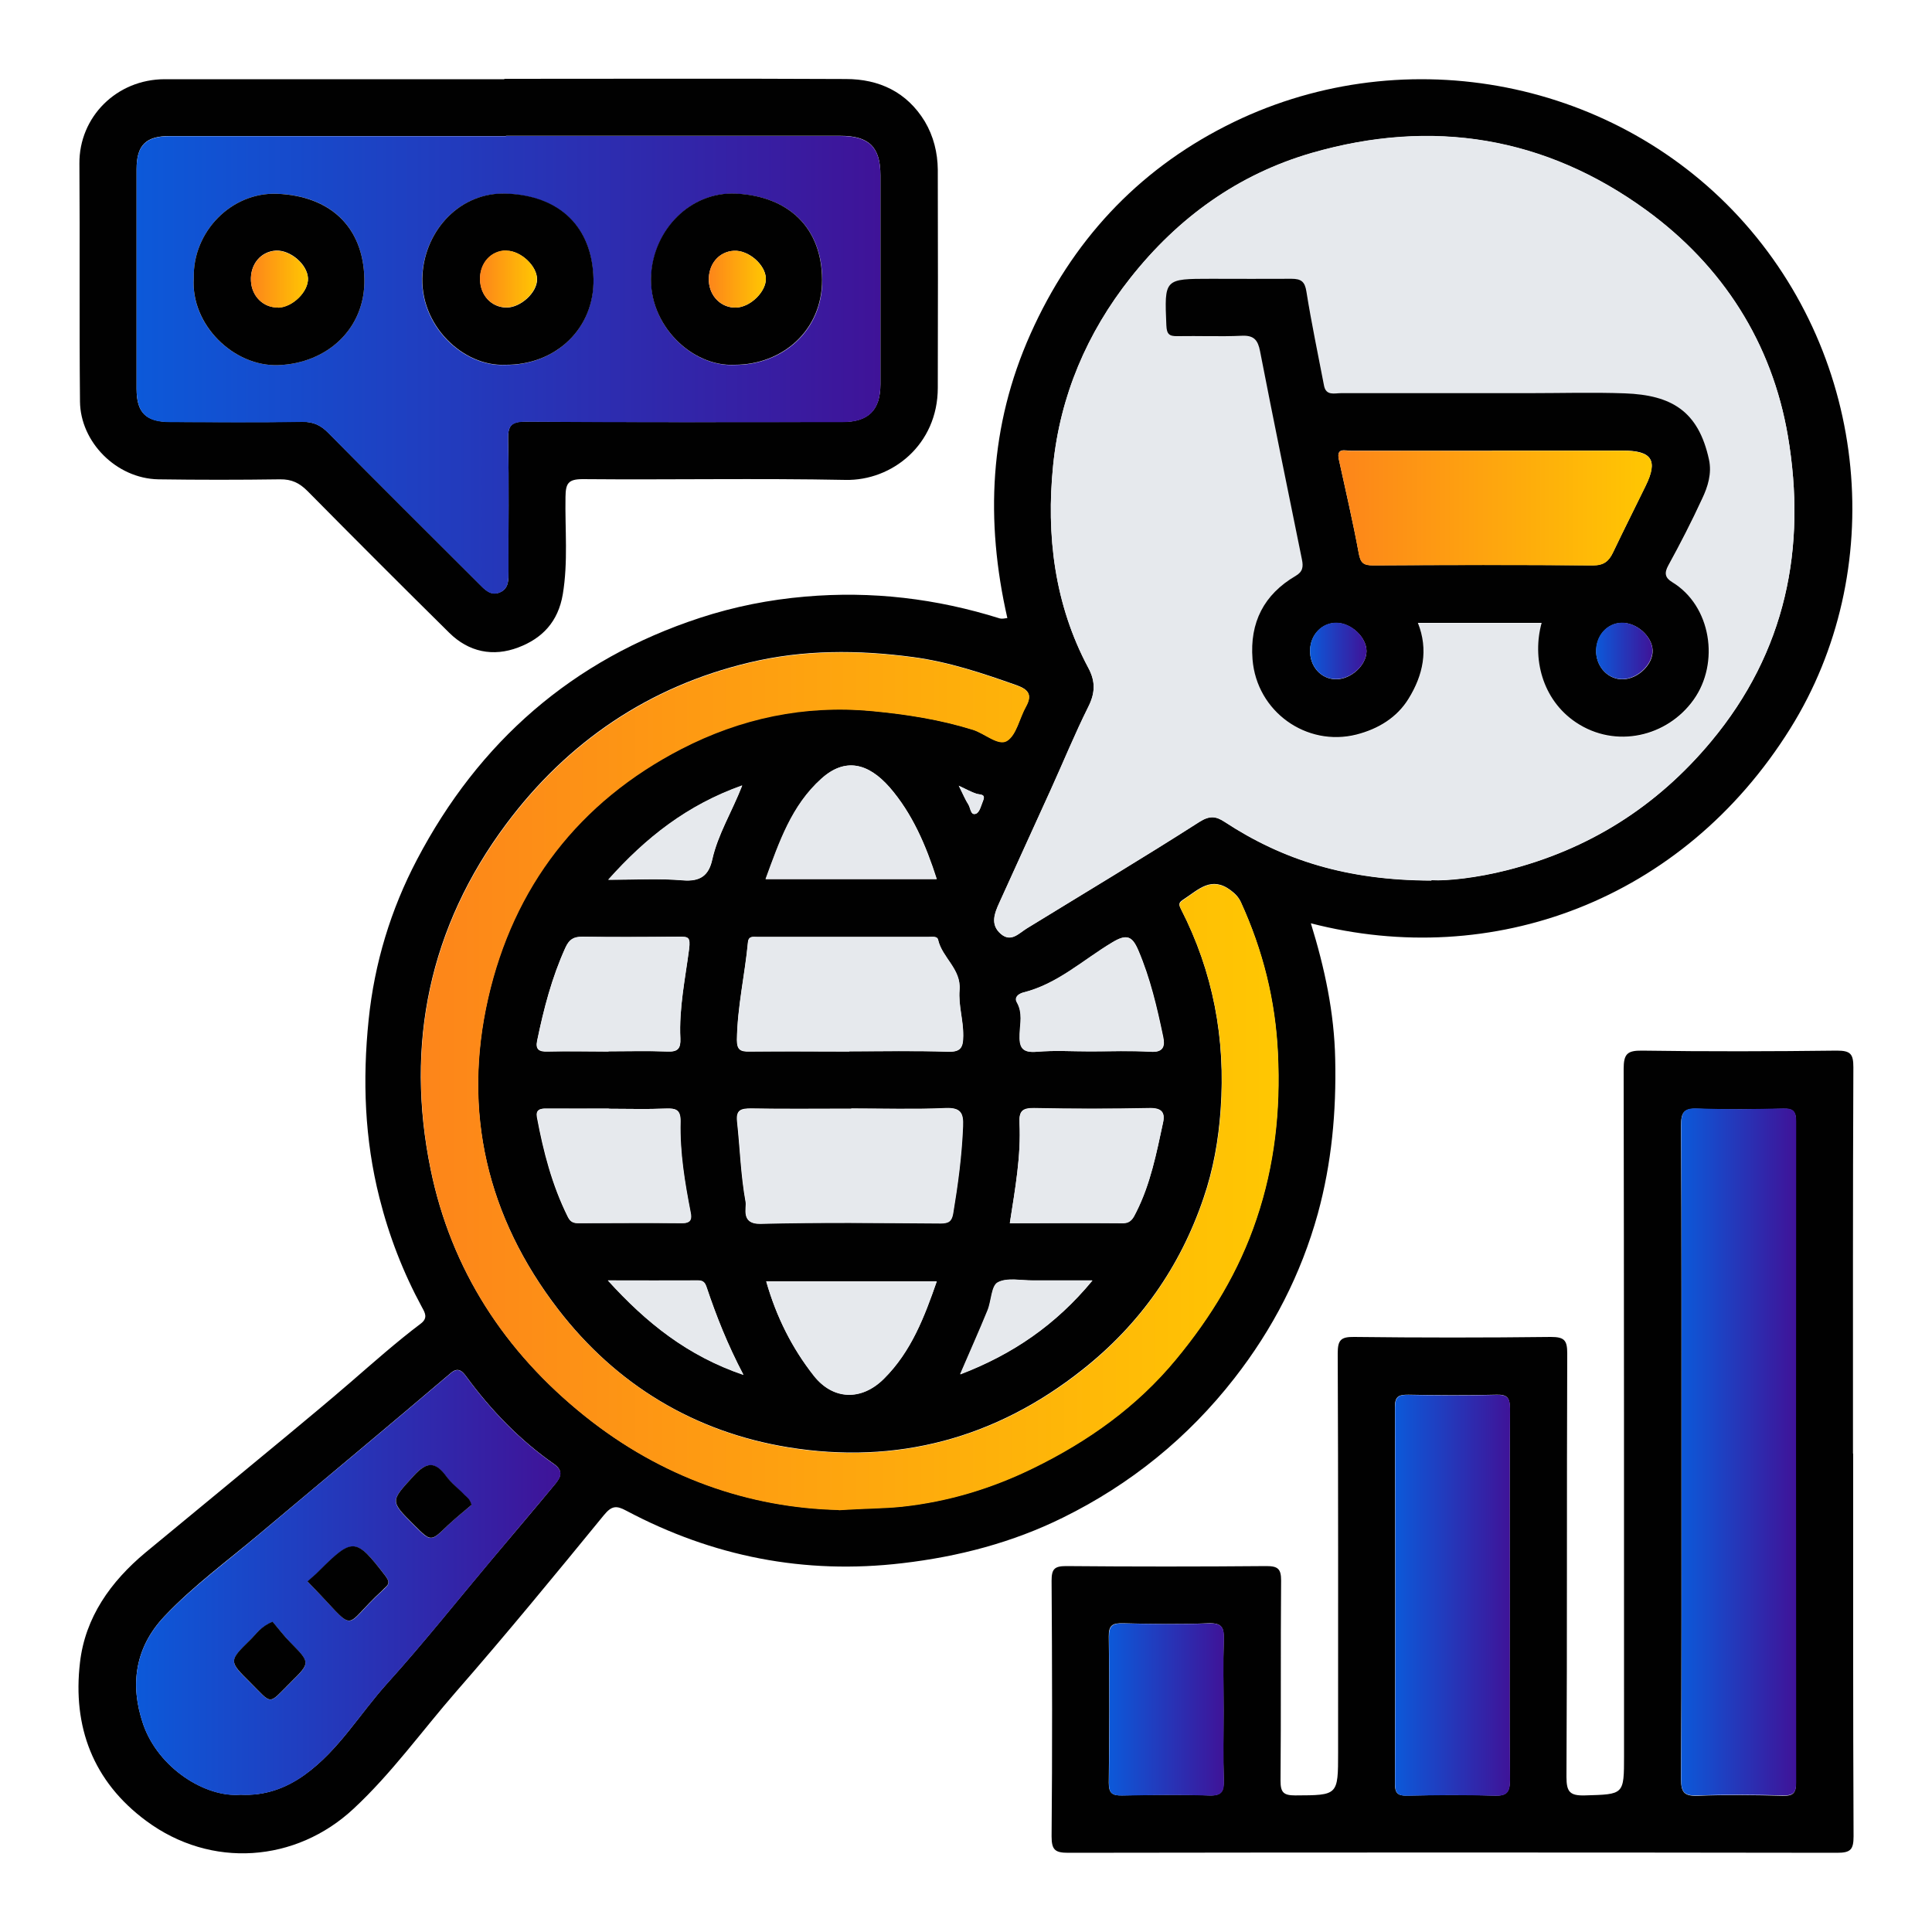 <?xml version="1.0" encoding="UTF-8"?> <svg xmlns="http://www.w3.org/2000/svg" xmlns:xlink="http://www.w3.org/1999/xlink" id="Layer_1" data-name="Layer 1" viewBox="0 0 100 100"><defs><style> .cls-1 { fill: url(#linear-gradient-2); } .cls-2 { fill: url(#linear-gradient-6); } .cls-3 { fill: url(#linear-gradient-11); } .cls-4 { fill: url(#linear-gradient-10); } .cls-5 { fill: #e6e9ed; } .cls-6 { fill: url(#linear-gradient-5); } .cls-7 { fill: url(#linear-gradient-7); } .cls-8 { fill: url(#linear-gradient-9); } .cls-9 { fill: url(#linear-gradient-3); } .cls-10 { fill: url(#linear-gradient); } .cls-11 { fill: url(#linear-gradient-4); } .cls-12 { fill: #010101; } .cls-13 { fill: url(#linear-gradient-8); } .cls-14 { fill: url(#linear-gradient-12); } </style><linearGradient id="linear-gradient" x1="21.79" y1="55.96" x2="66.17" y2="55.96" gradientUnits="userSpaceOnUse"><stop offset="0" stop-color="#fd851a"></stop><stop offset="1" stop-color="#ffc702"></stop></linearGradient><linearGradient id="linear-gradient-2" x1="7.05" y1="81.91" x2="29.01" y2="81.91" gradientUnits="userSpaceOnUse"><stop offset="0" stop-color="#0c59d9"></stop><stop offset="1" stop-color="#3f1398"></stop></linearGradient><linearGradient id="linear-gradient-3" x1="87.02" y1="75.16" x2="92.97" y2="75.16" xlink:href="#linear-gradient-2"></linearGradient><linearGradient id="linear-gradient-4" x1="72.21" y1="82.56" x2="78.17" y2="82.56" xlink:href="#linear-gradient-2"></linearGradient><linearGradient id="linear-gradient-5" x1="57.4" y1="88.48" x2="63.36" y2="88.48" xlink:href="#linear-gradient-2"></linearGradient><linearGradient id="linear-gradient-6" x1="7.06" y1="18.88" x2="45.57" y2="18.88" xlink:href="#linear-gradient-2"></linearGradient><linearGradient id="linear-gradient-7" x1="69.27" y1="26.29" x2="85.49" y2="26.29" xlink:href="#linear-gradient"></linearGradient><linearGradient id="linear-gradient-8" x1="82.61" y1="33.69" x2="85.54" y2="33.69" xlink:href="#linear-gradient-2"></linearGradient><linearGradient id="linear-gradient-9" x1="67.8" y1="33.69" x2="70.73" y2="33.69" xlink:href="#linear-gradient-2"></linearGradient><linearGradient id="linear-gradient-10" x1="12.99" y1="14.44" x2="15.95" y2="14.44" xlink:href="#linear-gradient"></linearGradient><linearGradient id="linear-gradient-11" x1="24.84" y1="14.44" x2="27.79" y2="14.44" xlink:href="#linear-gradient"></linearGradient><linearGradient id="linear-gradient-12" x1="36.69" y1="14.44" x2="39.64" y2="14.44" xlink:href="#linear-gradient"></linearGradient></defs><path class="cls-12" d="m67.85,47.79c.72,2.33,1.21,4.62,1.26,7.03.06,2.72-.18,5.37-.9,8-.87,3.14-2.33,5.97-4.32,8.52-2.4,3.08-5.38,5.49-8.87,7.21-2.61,1.29-5.4,2.02-8.31,2.36-5.07.6-9.82-.34-14.3-2.72-.5-.27-.75-.26-1.15.23-2.52,3.08-5.04,6.15-7.66,9.15-1.76,2.02-3.33,4.22-5.3,6.05-2.98,2.78-7.37,3.12-10.73.63-2.76-2.04-3.82-4.88-3.43-8.2.27-2.34,1.59-4.19,3.39-5.69,1.35-1.12,2.71-2.23,4.06-3.35,2.19-1.82,4.4-3.61,6.56-5.47,1.19-1.03,2.37-2.08,3.63-3.03.38-.29.22-.56.06-.85-.97-1.79-1.7-3.67-2.2-5.66-.77-3.04-.88-6.1-.56-9.21.3-2.94,1.15-5.72,2.5-8.29,3.2-6.1,8.05-10.36,14.65-12.52,1.77-.58,3.58-.94,5.45-1.1,3.45-.3,6.79.1,10.07,1.13.11.03.24,0,.39-.02-1.15-5.05-.93-9.95,1.2-14.71,2.13-4.77,5.49-8.41,10.11-10.76,8.87-4.52,19.84-2.57,26.55,4.7,6.79,7.37,7.72,18.38,2.67,26.48-5.58,8.95-15.45,12.51-24.82,10.09Zm6.24-2.23c.84.05,2.39-.13,3.89-.51,4.24-1.07,7.76-3.28,10.58-6.66,3.88-4.65,4.96-10.04,3.98-15.82-.82-4.81-3.37-8.8-7.32-11.68-5.23-3.81-11.09-4.77-17.32-2.97-3.83,1.11-6.93,3.35-9.39,6.47-2.25,2.85-3.64,6.12-4,9.7-.36,3.61.07,7.2,1.82,10.48.38.7.36,1.3,0,2.02-.69,1.39-1.28,2.84-1.93,4.26-.89,1.96-1.79,3.92-2.68,5.89-.24.54-.47,1.12.08,1.6.54.46.93-.03,1.36-.29,2.98-1.83,5.99-3.63,8.93-5.51.54-.34.86-.28,1.29,0,3.03,1.99,6.35,3.03,10.71,3.04Zm-30.68,32.59c1.39-.1,2.33-.08,3.28-.18,2.4-.26,4.66-.95,6.8-2,2.82-1.38,5.34-3.16,7.38-5.63,1.81-2.19,3.25-4.55,4.16-7.26.94-2.78,1.24-5.61,1.11-8.53-.13-2.76-.78-5.37-1.92-7.87-.11-.24-.28-.42-.52-.6-1-.75-1.66-.04-2.41.45-.26.17-.31.24-.17.51,1.67,3.26,2.32,6.72,2.06,10.38-.11,1.58-.38,3.11-.89,4.6-1.21,3.56-3.29,6.52-6.26,8.87-4.5,3.57-9.62,4.93-15.23,4.02-4.85-.79-8.9-3.23-11.91-7.14-3.68-4.78-4.97-10.23-3.63-16.11,1.31-5.79,4.69-10.17,10-12.91,3.07-1.59,6.36-2.3,9.87-1.96,1.78.17,3.52.44,5.22.97.61.19,1.32.85,1.76.58.5-.3.65-1.18.99-1.78.33-.59.14-.87-.47-1.09-1.75-.62-3.5-1.21-5.37-1.46-2.85-.38-5.68-.39-8.47.28-5.21,1.24-9.42,4.11-12.59,8.36-3.98,5.33-5.24,11.41-3.91,17.88,1.06,5.17,3.82,9.42,7.97,12.75,3.98,3.19,8.52,4.75,13.14,4.86Zm-30.96,14.74c1.23.07,2.33-.32,3.32-1.03,1.77-1.27,2.85-3.16,4.28-4.74,1.86-2.06,3.58-4.23,5.37-6.36,1.1-1.31,2.21-2.61,3.3-3.93.29-.35.47-.69-.04-1.05-1.77-1.24-3.25-2.77-4.53-4.51-.19-.26-.42-.55-.82-.2-1.55,1.32-3.11,2.63-4.67,3.94-1.75,1.47-3.5,2.93-5.25,4.4-1.65,1.39-3.41,2.67-4.9,4.25-1.52,1.61-1.8,3.54-1.1,5.58.79,2.29,3.24,3.81,5.05,3.65Zm31.61-35.51c-1.73,0-3.45.02-5.18-.01-.53,0-.8.07-.73.69.15,1.39.19,2.79.44,4.15.06.31-.27,1.14.75,1.12,3.11-.08,6.22-.04,9.33-.02.42,0,.58-.11.65-.52.25-1.49.45-2.99.51-4.51.03-.68-.11-.96-.88-.93-1.63.07-3.26.02-4.9.02Zm-.1-2.96c1.7,0,3.39-.04,5.09.02.68.02.79-.21.8-.83.01-.8-.25-1.58-.19-2.36.09-1.09-.9-1.67-1.11-2.6-.05-.2-.31-.15-.49-.15-2.96,0-5.92,0-8.88,0-.2,0-.44-.06-.47.28-.16,1.69-.55,3.35-.57,5.05,0,.51.18.61.64.6,1.73-.02,3.45,0,5.18,0Zm8.31,8.88c1.96,0,3.89-.01,5.83,0,.44,0,.56-.27.71-.57.74-1.46,1.05-3.06,1.39-4.64.11-.51-.07-.75-.68-.74-2,.04-4,.04-6,0-.62-.01-.78.17-.75.77.08,1.7-.22,3.37-.5,5.17Zm-20.76-5.92c-1.08,0-2.16,0-3.24,0-.33,0-.55.06-.48.45.33,1.77.78,3.51,1.59,5.14.13.27.28.34.55.34,1.79,0,3.58-.02,5.36,0,.47,0,.5-.23.44-.57-.3-1.55-.56-3.11-.52-4.68.02-.62-.23-.7-.75-.68-.99.04-1.97.01-2.96.01Zm-.01-2.96c1.02,0,2.04-.03,3.05.01.53.02.68-.15.66-.67-.07-1.56.25-3.09.45-4.62.09-.65-.05-.65-.53-.65-1.66,0-3.33.02-4.99,0-.46,0-.68.14-.88.57-.7,1.54-1.12,3.16-1.46,4.81-.1.46.11.58.55.56,1.05-.03,2.1,0,3.14,0Zm16.99,11.9h-8.83c.52,1.83,1.33,3.45,2.46,4.88,1,1.27,2.48,1.31,3.63.16,1.42-1.41,2.1-3.21,2.74-5.05Zm0-20.82c-.56-1.75-1.27-3.4-2.44-4.75-1.11-1.26-2.3-1.55-3.52-.45-1.55,1.39-2.18,3.27-2.89,5.2h8.86Zm7.94,8.92c1.05,0,2.09-.05,3.14.02.66.04.74-.3.64-.77-.32-1.53-.67-3.04-1.29-4.49-.32-.75-.61-.84-1.34-.4-1.51.91-2.83,2.15-4.6,2.59-.25.06-.49.24-.33.52.3.53.16,1.09.14,1.62-.03.67.1.99.88.93.92-.08,1.84-.02,2.77-.02Zm-24.95-8.88c1.38,0,2.64-.08,3.88.03.9.07,1.33-.26,1.51-1.08.29-1.3,1.01-2.45,1.55-3.83-2.84,1.01-4.98,2.69-6.94,4.89Zm7.01,25.63c-.83-1.58-1.41-3.05-1.91-4.54-.07-.21-.15-.36-.44-.36-1.52.01-3.03,0-4.67,0,1.99,2.2,4.11,3.9,7.02,4.89Zm18.06-4.89c-1.13,0-2.11,0-3.08,0-.61,0-1.32-.16-1.81.1-.34.18-.33.96-.53,1.45-.44,1.08-.92,2.15-1.42,3.31,2.71-1.04,4.94-2.56,6.84-4.86Zm-6.92-25.61c.23.45.34.73.5.98.12.18.11.58.39.47.19-.07.27-.44.37-.68.14-.35-.14-.29-.34-.35-.27-.08-.52-.23-.93-.42Z"></path><path class="cls-12" d="m95.92,75.25c0,6.6-.01,13.2.02,19.8,0,.69-.16.85-.85.85-13.27-.02-26.53-.02-39.8,0-.68,0-.86-.15-.86-.85.04-4.41.03-8.82,0-13.23,0-.6.14-.76.75-.76,3.45.03,6.91.03,10.37,0,.6,0,.76.15.76.75-.03,3.45,0,6.91-.03,10.36,0,.6.15.76.76.76,2.22-.01,2.22.01,2.22-2.24,0-6.88.01-13.76-.02-20.64,0-.69.16-.86.85-.85,3.39.04,6.79.04,10.18,0,.7,0,.85.17.85.85-.03,7.31,0,14.62-.04,21.93,0,.77.18.97.95.95,2.03-.06,2.03-.02,2.03-2.06,0-11.85,0-23.69-.02-35.54,0-.77.18-.96.95-.95,3.36.05,6.73.04,10.09,0,.7,0,.85.17.85.86-.03,6.66-.02,13.33-.02,19.99Zm-8.89-.09c0,5.64.01,11.28-.02,16.92,0,.68.15.89.85.87,1.48-.06,2.96-.04,4.44,0,.54.01.66-.17.66-.68-.01-11.4-.01-22.81,0-34.21,0-.51-.13-.69-.66-.67-1.48.03-2.96.05-4.44,0-.71-.03-.85.19-.85.87.03,5.64.02,11.28.02,16.92Zm-8.89,7.44c0-3.23-.01-6.47.01-9.7,0-.57-.15-.73-.72-.71-1.51.04-3.02.03-4.53,0-.48,0-.7.06-.7.63.02,6.5.02,13,0,19.5,0,.49.14.63.62.62,1.51-.03,3.02-.05,4.53,0,.67.02.8-.2.8-.83-.03-3.17-.01-6.35-.01-9.52Zm-14.81,5.95c0-1.23-.03-2.46.01-3.69.02-.61-.09-.86-.78-.84-1.47.06-2.95.04-4.43,0-.53-.01-.75.08-.74.69.04,2.52.03,5.05,0,7.57,0,.55.19.66.69.65,1.51-.03,3.02-.05,4.52,0,.65.02.75-.23.74-.79-.04-1.2-.01-2.4-.01-3.6Z"></path><path class="cls-12" d="m26.1,4.08c5.89,0,11.78-.02,17.68.01,1.72,0,3.16.67,4.09,2.2.45.76.66,1.61.67,2.49.01,3.76.01,7.53,0,11.29,0,2.95-2.37,4.82-4.78,4.77-4.53-.09-9.07,0-13.6-.04-.76,0-.88.23-.89.92-.03,1.68.14,3.36-.14,5.04-.24,1.42-1.06,2.28-2.3,2.75-1.31.5-2.57.24-3.58-.76-2.46-2.43-4.9-4.87-7.33-7.33-.42-.42-.82-.62-1.43-.61-2.1.03-4.2.03-6.29,0-2.18-.04-4.04-1.93-4.06-4.03-.04-4.1,0-8.2-.03-12.31-.02-2.41,1.92-4.37,4.42-4.37,5.86,0,11.72,0,17.58,0Zm.09,2.96c-5.8,0-11.6,0-17.4,0-1.24,0-1.72.47-1.72,1.71,0,3.79,0,7.59,0,11.38,0,1.23.48,1.7,1.73,1.71,2.28,0,4.57.02,6.85-.01.58,0,.96.18,1.35.58,2.58,2.61,5.19,5.2,7.78,7.79.3.3.62.66,1.09.46.48-.2.45-.67.45-1.11-.01-2.25.03-4.5-.02-6.76-.02-.74.13-.98.93-.97,5.46.04,10.92.02,16.38.02,1.34,0,1.96-.62,1.96-1.95,0-3.61,0-7.22,0-10.83,0-1.45-.59-2.03-2.07-2.03-5.77,0-11.54,0-17.31,0Z"></path><path class="cls-5" d="m74.09,45.57c-4.35-.01-7.67-1.05-10.71-3.04-.43-.28-.75-.34-1.29,0-2.95,1.89-5.95,3.68-8.93,5.51-.43.26-.83.75-1.36.29-.56-.47-.33-1.06-.08-1.6.89-1.97,1.79-3.92,2.68-5.89.64-1.42,1.23-2.86,1.93-4.26.36-.71.38-1.31,0-2.02-1.76-3.29-2.19-6.87-1.82-10.48.36-3.58,1.74-6.85,4-9.7,2.46-3.11,5.56-5.36,9.39-6.47,6.24-1.8,12.09-.84,17.32,2.97,3.95,2.88,6.5,6.86,7.32,11.68.98,5.78-.1,11.17-3.98,15.82-2.82,3.38-6.34,5.59-10.58,6.66-1.5.38-3.04.55-3.89.51Zm5.72-13.33c-.51,1.82,0,3.99,1.77,5.17,2.06,1.38,4.73.74,6.09-1.17,1.36-1.91.92-4.86-1.11-6.09-.36-.22-.42-.46-.2-.86.62-1.13,1.2-2.28,1.75-3.45.29-.63.51-1.31.36-2.02-.55-2.55-1.98-3.35-4.35-3.44-1.66-.06-3.33-.01-4.99-.01-3.24,0-6.47,0-9.71,0-.34,0-.78.14-.88-.4-.31-1.62-.65-3.24-.91-4.86-.08-.52-.29-.67-.77-.66-1.39.02-2.77,0-4.16,0-2.44,0-2.42,0-2.32,2.41.02.45.15.57.58.56,1.11-.03,2.22.03,3.33-.02.63-.03.83.22.94.8.71,3.6,1.44,7.19,2.17,10.79.07.35.05.62-.33.84-1.64.96-2.37,2.41-2.23,4.31.21,2.72,2.8,4.55,5.38,3.9,1.12-.29,2.09-.88,2.7-1.86.73-1.2,1.04-2.52.48-3.92h6.43Z"></path><path class="cls-10" d="m43.41,78.16c-4.63-.11-9.16-1.67-13.14-4.86-4.16-3.33-6.91-7.58-7.97-12.75-1.33-6.47-.07-12.55,3.91-17.88,3.17-4.25,7.38-7.12,12.59-8.36,2.79-.67,5.62-.66,8.47-.28,1.87.25,3.61.84,5.37,1.46.61.21.8.49.47,1.09-.34.6-.49,1.47-.99,1.78-.45.27-1.15-.39-1.76-.58-1.7-.53-3.43-.8-5.22-.97-3.52-.33-6.8.38-9.87,1.96-5.3,2.74-8.68,7.13-10,12.91-1.34,5.88-.05,11.33,3.63,16.11,3.01,3.9,7.06,6.35,11.91,7.14,5.61.91,10.73-.46,15.23-4.02,2.96-2.35,5.04-5.31,6.26-8.87.51-1.48.78-3.02.89-4.6.26-3.66-.39-7.12-2.06-10.38-.14-.27-.08-.34.17-.51.75-.5,1.41-1.2,2.41-.45.23.18.4.36.52.6,1.15,2.5,1.8,5.11,1.92,7.87.14,2.92-.17,5.75-1.11,8.53-.91,2.71-2.35,5.07-4.16,7.26-2.03,2.46-4.56,4.25-7.38,5.63-2.14,1.05-4.4,1.74-6.8,2-.95.1-1.89.09-3.28.18Z"></path><path class="cls-1" d="m12.46,92.9c-1.8.16-4.26-1.36-5.05-3.65-.7-2.04-.42-3.98,1.1-5.58,1.49-1.57,3.25-2.85,4.9-4.25,1.74-1.47,3.5-2.93,5.25-4.4,1.56-1.31,3.12-2.62,4.67-3.94.4-.35.63-.06.82.2,1.28,1.74,2.76,3.27,4.53,4.51.52.36.34.7.04,1.05-1.1,1.31-2.2,2.62-3.3,3.93-1.78,2.12-3.51,4.3-5.37,6.36-1.43,1.58-2.52,3.47-4.28,4.74-.99.71-2.08,1.09-3.32,1.03Zm3.46-11.04c2.74,2.78,1.66,2.48,3.9.45.05-.04.08-.09.13-.13.24-.21.18-.37,0-.61-1.52-1.97-1.68-1.99-3.41-.27-.2.2-.41.37-.61.56Zm-1.81,2.09c-.6.24-.86.64-1.17.95-1.1,1.08-1.1,1.09-.01,2.17,1.21,1.19.91,1.21,2.14-.01,1-.99.99-.99-.03-2.03-.34-.35-.64-.74-.92-1.07Zm10.29-6.05c-.09-.32-.25-.39-.35-.5-.32-.33-.69-.62-.97-.99-.57-.77-1.02-.74-1.67-.02-1.21,1.33-1.25,1.29.03,2.57.86.86.86.85,1.71.02.39-.38.83-.72,1.25-1.08Z"></path><path class="cls-5" d="m44.07,57.39c1.63,0,3.27.05,4.9-.02.77-.03.91.24.88.93-.06,1.52-.26,3.01-.51,4.51-.07.41-.23.52-.65.52-3.11-.02-6.22-.06-9.33.02-1.02.02-.69-.81-.75-1.12-.25-1.37-.29-2.77-.44-4.15-.07-.62.2-.7.73-.69,1.72.03,3.45.01,5.18.01Z"></path><path class="cls-5" d="m43.97,54.42c-1.73,0-3.45-.01-5.18,0-.46,0-.64-.09-.64-.6.02-1.71.41-3.36.57-5.05.03-.34.27-.28.47-.28,2.96,0,5.92,0,8.88,0,.18,0,.45-.05.49.15.21.93,1.2,1.51,1.11,2.6-.07.78.2,1.56.19,2.36,0,.62-.12.85-.8.83-1.69-.05-3.39-.02-5.09-.02Z"></path><path class="cls-5" d="m52.27,63.31c.28-1.8.58-3.47.5-5.17-.03-.59.14-.78.75-.77,2,.04,4,.04,6,0,.61-.01.79.22.68.74-.34,1.58-.65,3.18-1.39,4.64-.15.3-.27.58-.71.57-1.93-.02-3.87,0-5.83,0Z"></path><path class="cls-5" d="m31.52,57.39c.99,0,1.97.03,2.96-.01.52-.02.76.06.75.68-.04,1.58.22,3.14.52,4.68.07.34.04.58-.44.57-1.79-.02-3.58-.01-5.36,0-.28,0-.42-.07-.55-.34-.81-1.63-1.26-3.37-1.59-5.14-.07-.39.14-.46.48-.45,1.08.01,2.16,0,3.24,0Z"></path><path class="cls-5" d="m31.5,54.42c-1.05,0-2.1-.02-3.14,0-.44.01-.64-.11-.55-.56.34-1.65.76-3.27,1.46-4.81.19-.43.41-.57.88-.57,1.66.03,3.33.02,4.99,0,.48,0,.61,0,.53.65-.2,1.53-.53,3.06-.45,4.62.02.52-.13.69-.66.67-1.02-.04-2.03-.01-3.05-.01Z"></path><path class="cls-5" d="m48.49,66.32c-.64,1.84-1.32,3.64-2.74,5.05-1.16,1.15-2.63,1.11-3.63-.16-1.13-1.44-1.94-3.06-2.46-4.88h8.83Z"></path><path class="cls-5" d="m48.48,45.5h-8.86c.71-1.93,1.34-3.81,2.89-5.2,1.22-1.1,2.42-.81,3.52.45,1.18,1.35,1.88,3,2.44,4.75Z"></path><path class="cls-5" d="m56.42,54.42c-.92,0-1.85-.06-2.77.02-.78.07-.91-.25-.88-.93.02-.53.16-1.09-.14-1.62-.16-.27.08-.45.33-.52,1.77-.44,3.09-1.69,4.6-2.59.73-.44,1.01-.35,1.34.4.62,1.45.97,2.96,1.29,4.49.1.47.02.81-.64.77-1.04-.06-2.09-.02-3.14-.02Z"></path><path class="cls-5" d="m31.47,45.54c1.96-2.2,4.1-3.88,6.94-4.89-.54,1.38-1.26,2.53-1.55,3.83-.18.82-.61,1.15-1.51,1.08-1.24-.1-2.5-.03-3.88-.03Z"></path><path class="cls-5" d="m38.48,71.17c-2.9-.99-5.03-2.7-7.02-4.89,1.64,0,3.16,0,4.67,0,.28,0,.36.15.44.36.5,1.49,1.08,2.96,1.91,4.54Z"></path><path class="cls-5" d="m56.53,66.27c-1.9,2.31-4.13,3.83-6.84,4.86.5-1.17.98-2.23,1.42-3.31.2-.49.19-1.27.53-1.45.48-.26,1.19-.09,1.81-.1.98,0,1.95,0,3.08,0Z"></path><path class="cls-5" d="m49.61,40.66c.41.19.66.33.93.42.2.06.48,0,.34.35-.1.25-.18.61-.37.68-.28.11-.28-.29-.39-.47-.16-.24-.27-.52-.5-.98Z"></path><path class="cls-9" d="m87.04,75.16c0-5.64.01-11.28-.02-16.92,0-.68.14-.9.85-.87,1.48.06,2.96.04,4.44,0,.53-.01.66.16.66.67-.01,11.4-.01,22.81,0,34.21,0,.51-.12.69-.66.68-1.48-.04-2.96-.05-4.44,0-.71.03-.86-.18-.85-.87.03-5.64.02-11.28.02-16.92Z"></path><path class="cls-11" d="m78.15,82.6c0,3.17-.02,6.35.01,9.52,0,.63-.13.85-.8.83-1.51-.05-3.02-.04-4.53,0-.48,0-.62-.13-.62-.62.02-6.5.02-13,0-19.5,0-.57.22-.64.7-.63,1.51.03,3.02.04,4.53,0,.57-.02.72.14.72.71-.03,3.23-.01,6.47-.01,9.7Z"></path><path class="cls-6" d="m63.34,88.55c0,1.2-.03,2.4.01,3.6.02.56-.09.81-.74.79-1.51-.05-3.02-.03-4.52,0-.49,0-.7-.09-.69-.65.03-2.52.03-5.05,0-7.57,0-.61.21-.7.74-.69,1.48.03,2.96.05,4.43,0,.69-.03.8.23.78.84-.05,1.23-.01,2.46-.01,3.69Z"></path><path class="cls-2" d="m26.19,7.04c5.77,0,11.54,0,17.31,0,1.48,0,2.07.58,2.07,2.03,0,3.61,0,7.22,0,10.83,0,1.34-.62,1.95-1.96,1.95-5.46,0-10.92.02-16.38-.02-.8,0-.95.23-.93.97.05,2.25.01,4.5.02,6.76,0,.44.03.91-.45,1.11-.48.2-.79-.15-1.09-.46-2.6-2.59-5.2-5.18-7.78-7.79-.39-.4-.77-.59-1.35-.58-2.28.04-4.57.02-6.85.01-1.24,0-1.72-.47-1.73-1.71,0-3.79,0-7.59,0-11.38,0-1.24.48-1.71,1.72-1.71,5.8,0,11.6,0,17.4,0Zm-16.16,7.35c-.18,2.42,2.07,4.59,4.37,4.51,2.54-.09,4.52-1.9,4.46-4.47-.06-2.7-1.78-4.3-4.52-4.4-2.36-.09-4.37,1.96-4.31,4.36Zm16.11,4.5c2.59.03,4.62-1.87,4.57-4.44-.05-2.69-1.75-4.31-4.51-4.42-2.37-.09-4.17,1.84-4.34,4.16-.19,2.66,2.12,4.8,4.27,4.7Zm11.9,0c2.47,0,4.53-1.77,4.52-4.4-.01-2.64-1.67-4.33-4.46-4.46-2.38-.12-4.25,1.88-4.39,4.21-.15,2.6,2.12,4.77,4.33,4.65Z"></path><path class="cls-12" d="m79.82,32.24h-6.43c.56,1.4.26,2.72-.48,3.92-.6.98-1.57,1.57-2.7,1.86-2.58.65-5.17-1.18-5.38-3.9-.15-1.9.59-3.35,2.23-4.31.38-.22.4-.48.33-.84-.73-3.6-1.47-7.19-2.17-10.79-.11-.57-.31-.83-.94-.8-1.11.05-2.22,0-3.33.02-.43.01-.56-.1-.58-.56-.1-2.41-.12-2.41,2.32-2.41,1.39,0,2.78.01,4.16,0,.49,0,.69.14.77.66.26,1.63.6,3.24.91,4.86.1.55.54.4.88.4,3.24,0,6.47,0,9.71,0,1.66,0,3.33-.05,4.99.01,2.38.09,3.8.89,4.35,3.44.15.71-.06,1.39-.36,2.02-.54,1.17-1.13,2.32-1.75,3.45-.22.4-.16.64.2.86,2.03,1.23,2.47,4.19,1.11,6.09-1.36,1.91-4.03,2.55-6.09,1.17-1.76-1.18-2.28-3.35-1.77-5.17Zm-2.59-8.91c-2.44,0-4.87,0-7.31,0-.29,0-.76-.18-.62.45.35,1.62.73,3.23,1.03,4.86.09.5.25.62.74.62,3.79-.02,7.59-.03,11.38,0,.56,0,.82-.21,1.04-.67.55-1.15,1.13-2.3,1.69-3.45.65-1.33.32-1.82-1.2-1.82-2.25,0-4.5,0-6.75,0Zm6.78,11.83c.78-.02,1.56-.78,1.53-1.5-.03-.73-.83-1.44-1.6-1.42-.78.02-1.35.7-1.32,1.54.04.79.65,1.4,1.39,1.38Zm-14.84-2.92c-.74,0-1.34.61-1.36,1.4-.03.85.56,1.51,1.34,1.52.78,0,1.57-.72,1.58-1.45,0-.72-.78-1.46-1.56-1.47Z"></path><path class="cls-12" d="m15.92,81.85c.2-.19.42-.36.61-.56,1.73-1.72,1.89-1.71,3.41.27.18.24.25.4,0,.61-.05.04-.09.09-.13.13-2.24,2.03-1.16,2.34-3.9-.45Z"></path><path class="cls-12" d="m14.12,83.95c.29.34.58.73.92,1.07,1.02,1.04,1.03,1.04.03,2.03-1.23,1.22-.93,1.21-2.14.01-1.09-1.08-1.09-1.09.01-2.17.32-.31.57-.72,1.17-.95Z"></path><path class="cls-12" d="m24.41,77.89c-.42.36-.85.7-1.25,1.08-.86.83-.85.84-1.71-.02-1.29-1.28-1.24-1.24-.03-2.57.66-.72,1.1-.75,1.67.02.27.37.65.65.97.99.1.1.26.18.35.5Z"></path><path class="cls-12" d="m10.03,14.39c-.06-2.4,1.95-4.45,4.31-4.36,2.74.11,4.46,1.7,4.52,4.4.06,2.57-1.92,4.38-4.46,4.47-2.3.08-4.54-2.09-4.37-4.51Zm4.37,1.53c.75-.02,1.58-.84,1.54-1.53-.04-.71-.9-1.45-1.65-1.42-.79.04-1.35.71-1.3,1.57.04.8.65,1.4,1.41,1.37Z"></path><path class="cls-12" d="m26.14,18.88c-2.15.1-4.46-2.04-4.27-4.7.16-2.31,1.97-4.25,4.34-4.16,2.76.1,4.45,1.73,4.51,4.42.05,2.57-1.97,4.47-4.57,4.44Zm.07-5.91c-.79,0-1.38.65-1.36,1.51.02.82.59,1.42,1.35,1.44.74.01,1.6-.77,1.6-1.46,0-.69-.84-1.48-1.58-1.48Z"></path><path class="cls-12" d="m38.03,18.88c-2.2.12-4.48-2.05-4.33-4.65.13-2.32,2.01-4.32,4.39-4.21,2.79.14,4.45,1.82,4.46,4.46.01,2.62-2.05,4.4-4.52,4.4Zm.07-2.96c.75-.02,1.58-.85,1.54-1.53-.04-.71-.9-1.45-1.65-1.41-.79.04-1.34.71-1.3,1.57.04.8.66,1.4,1.41,1.37Z"></path><path class="cls-7" d="m77.23,23.33c2.25,0,4.5,0,6.75,0,1.52,0,1.85.5,1.2,1.82-.56,1.15-1.14,2.29-1.69,3.45-.22.46-.48.67-1.04.67-3.79-.03-7.59-.03-11.38,0-.49,0-.65-.12-.74-.62-.3-1.63-.67-3.24-1.03-4.86-.14-.63.33-.45.62-.45,2.44-.01,4.87,0,7.31,0Z"></path><path class="cls-13" d="m84,35.15c-.74.02-1.35-.59-1.39-1.38-.04-.84.54-1.52,1.32-1.54.77-.02,1.58.7,1.6,1.42.03.71-.75,1.48-1.53,1.5Z"></path><path class="cls-8" d="m69.17,32.23c.77,0,1.56.75,1.56,1.47,0,.73-.8,1.45-1.58,1.45-.78,0-1.37-.66-1.34-1.52.02-.8.62-1.41,1.36-1.4Z"></path><path class="cls-4" d="m14.4,15.92c-.75.02-1.37-.57-1.41-1.37-.05-.86.51-1.53,1.3-1.57.74-.03,1.61.71,1.65,1.42.04.69-.79,1.51-1.54,1.53Z"></path><path class="cls-3" d="m26.21,12.97c.74,0,1.59.79,1.58,1.48,0,.7-.86,1.48-1.6,1.46-.76-.01-1.33-.62-1.35-1.44-.02-.86.57-1.51,1.36-1.51Z"></path><path class="cls-14" d="m38.1,15.92c-.75.02-1.37-.57-1.41-1.37-.05-.86.51-1.53,1.3-1.57.74-.04,1.61.71,1.65,1.41.04.69-.79,1.51-1.54,1.53Z"></path></svg> 